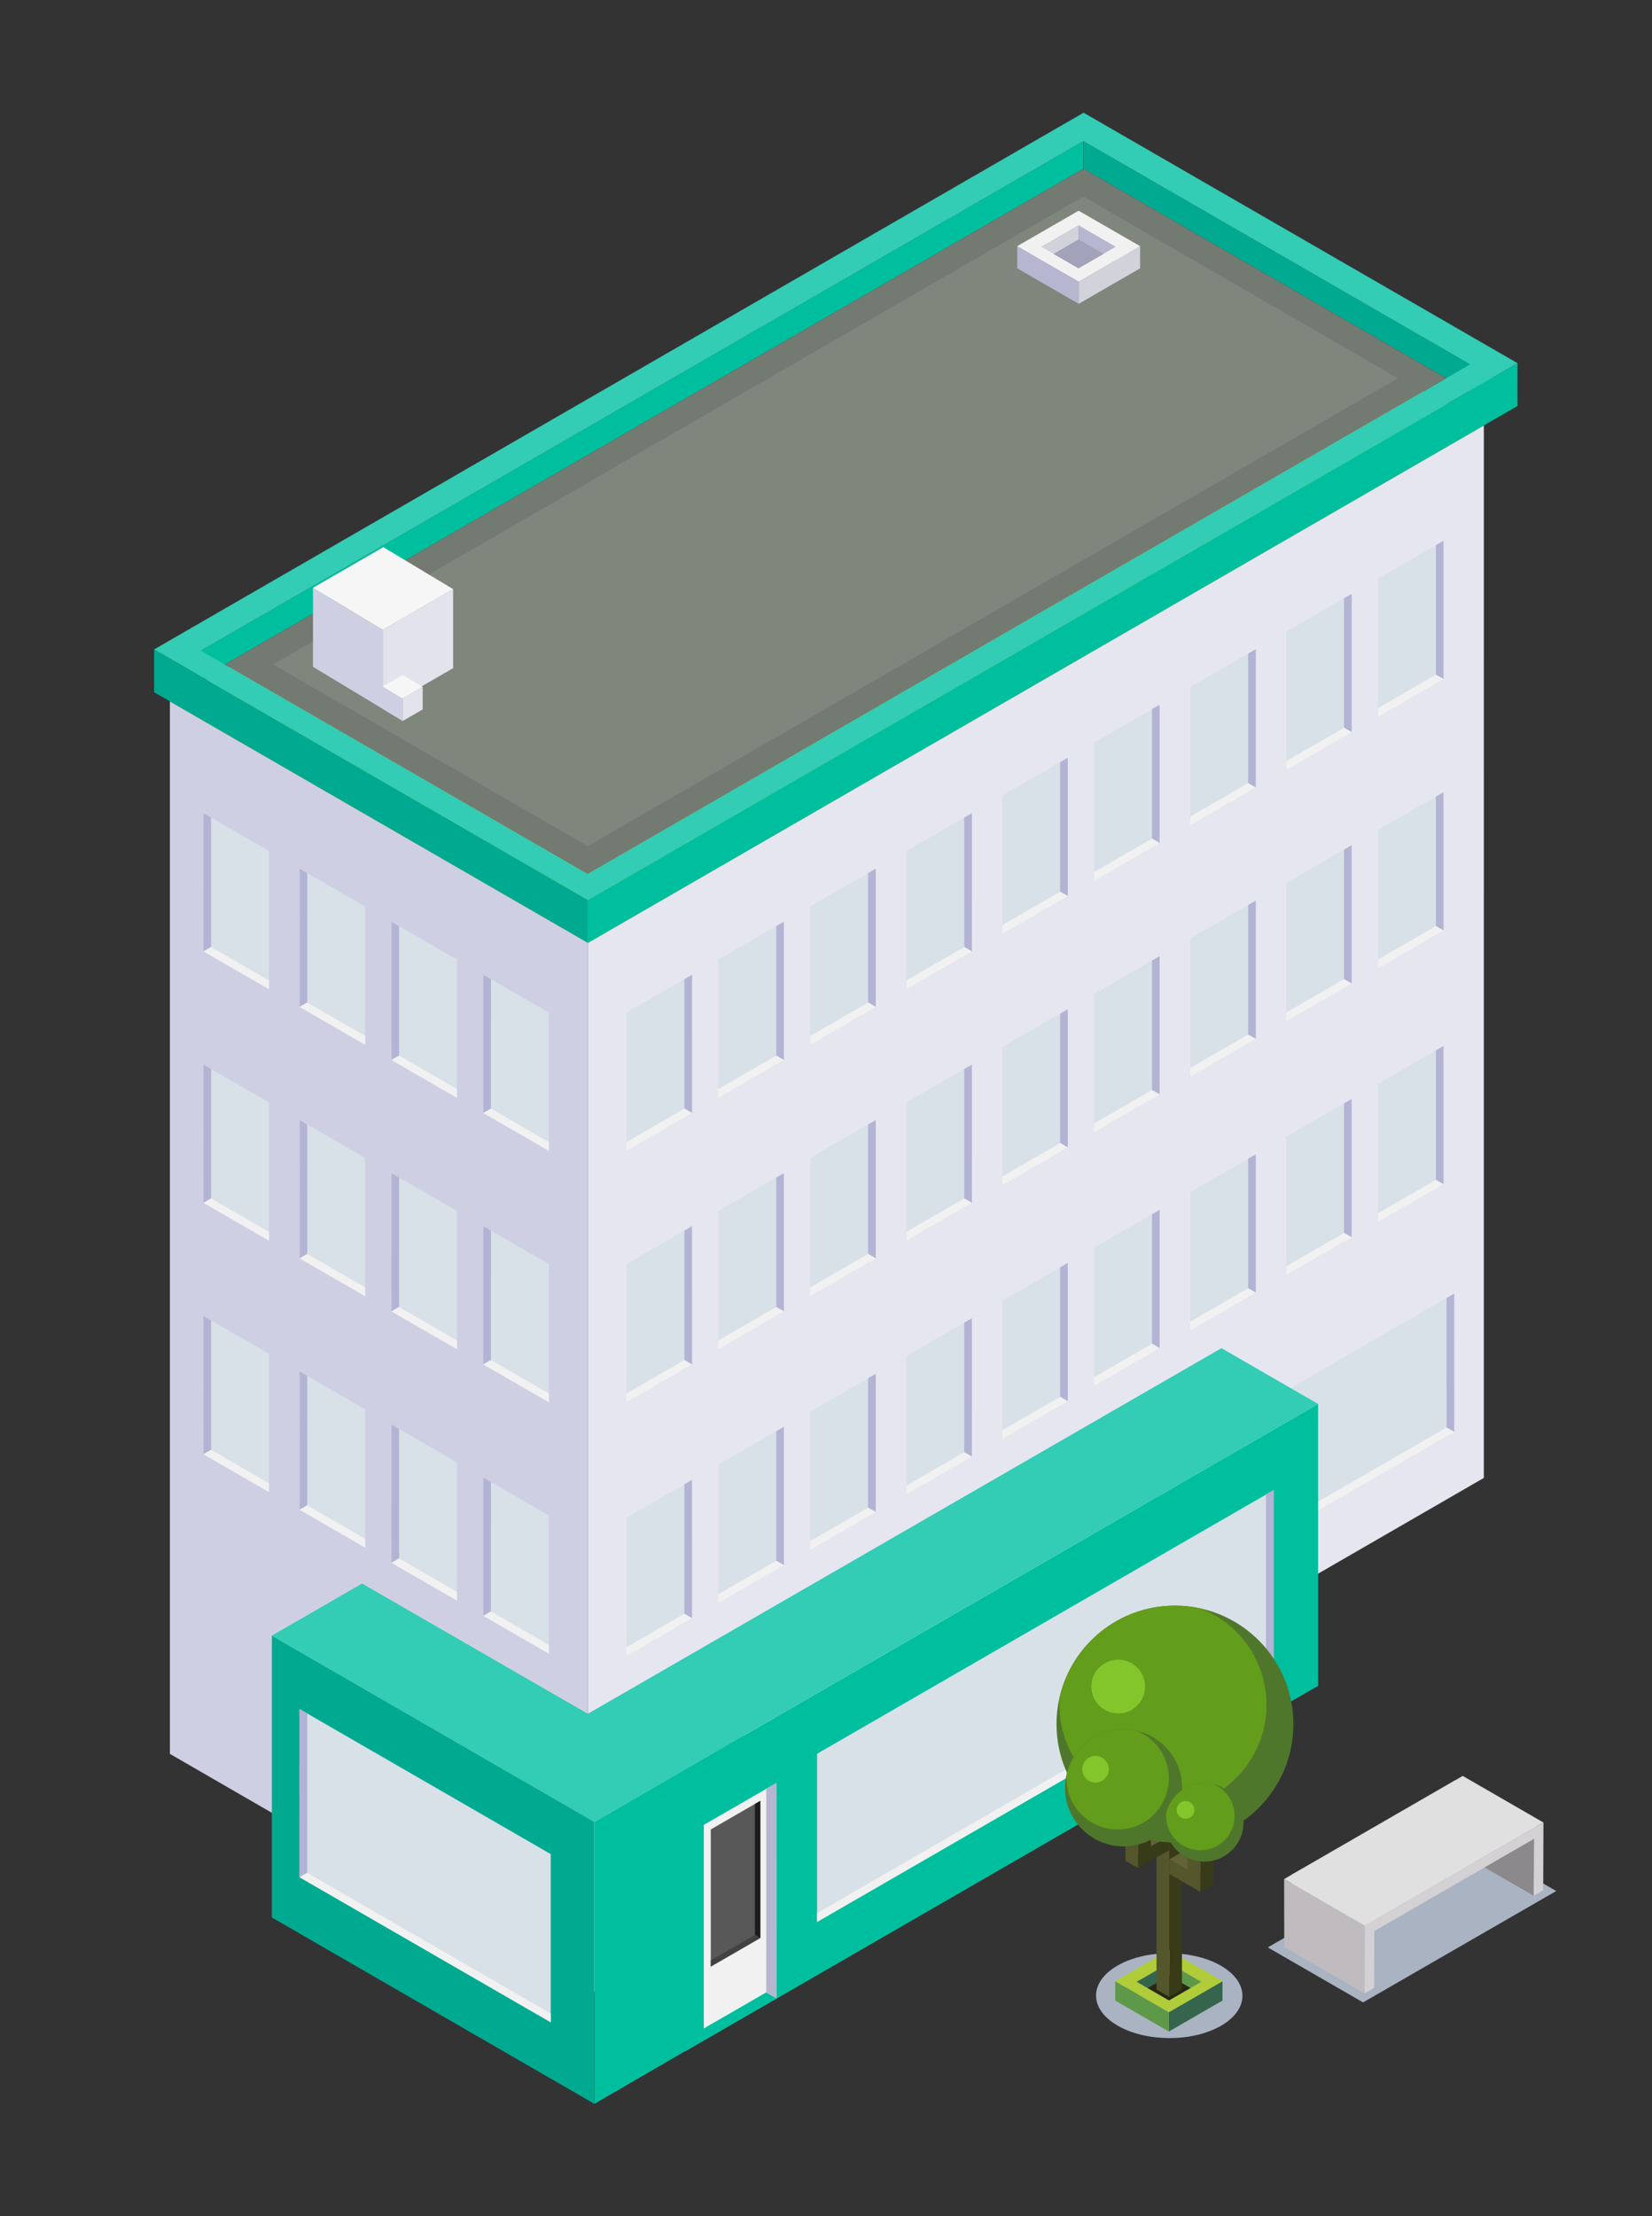 <?xml version="1.0" encoding="utf-8"?>
<!-- Generator: Adobe Illustrator 15.0.2, SVG Export Plug-In  -->
<!DOCTYPE svg PUBLIC "-//W3C//DTD SVG 1.1//EN" "http://www.w3.org/Graphics/SVG/1.1/DTD/svg11.dtd">
<svg version="1.1"
	 xmlns="http://www.w3.org/2000/svg" xmlns:xlink="http://www.w3.org/1999/xlink" xmlns:a="http://ns.adobe.com/AdobeSVGViewerExtensions/3.0/"
	 x="0px" y="0px" width="208px" height="279px" viewBox="-6 -7.977 208 279" enable-background="new -6 -7.977 208 279"
	 xml:space="preserve">
<rect x="-6" y="-7.977" width="208" height="279" fill="#333333" stroke="none"/>
<defs>
</defs>
<polygon fill="#CFCFE3" points="15.392,80.323 15.392,212.819 68.024,243.224 68.024,110.71 "/>
<polygon fill="#E6E6F0" points="180.825,178.079 180.828,45.584 68.025,110.711 68.025,243.223 "/>
<polygon fill="#B0CC38" points="180.828,45.583 128.178,15.207 15.392,80.323 68.025,110.71 "/>
<polygon fill="#00BF9E" points="130.407,13.262 19.297,77.411 19.297,73.935 130.407,9.785 "/>
<polygon fill="#00AA91" points="130.408,9.786 130.408,13.263 182.111,43.113 182.111,39.637 "/>
<polygon fill="#00AA91" points="13.407,73.778 13.407,79.171 68.027,110.718 68.027,105.312 "/>
<polygon fill="#00BF9E" points="185.065,37.74 185.063,43.133 68.026,110.718 68.026,105.312 "/>
<path fill="#33CCB5" d="M13.406,73.778l54.62,31.535L185.064,37.74L130.433,6.213L13.406,73.778z M67.989,102.047L19.297,73.935
	l111.11-64.149l48.692,28.112L67.989,102.047z"/>
<polygon fill="#727A71" points="130.407,13.262 176.088,39.636 67.989,102.047 22.308,75.673 "/>
<polygon fill="#7F877D" points="130.401,16.77 170.013,39.64 67.996,98.54 28.383,75.669 "/>
<polygon fill="#D2D2DB" points="129.792,22.194 125.122,24.891 125.122,23.093 129.792,20.397 "/>
<polygon fill="#B6B6D1" points="129.793,20.397 129.793,22.194 136.021,25.791 136.021,23.993 "/>
<polygon fill="#B6B6D1" points="122.076,23.012 122.076,25.801 129.812,30.274 129.812,27.479 "/>
<polygon fill="#D2D2DB" points="137.548,23.012 137.548,25.801 129.813,30.274 129.813,27.479 "/>
<path fill="#F1F1F2" d="M122.075,23.013l7.737,4.466l7.736-4.466l-7.742-4.463L122.075,23.013z M129.793,25.791l-4.671-2.697
	l4.671-2.697l4.671,2.697L129.793,25.791z"/>
<polygon fill="#A2A2BA" points="129.792,22.194 132.906,23.992 129.792,25.791 126.678,23.992 "/>
<polygon fill="#CFCFE3" points="33.408,66.019 33.408,75.97 42.188,81.26 42.188,71.305 "/>
<polygon fill="#E3E3ED" points="51.05,66.189 51.05,76.141 42.189,81.259 42.189,71.305 "/>
<polygon fill="#F6F6F7" points="51.05,66.189 42.266,60.904 33.408,66.02 42.189,71.305 "/>
<polygon fill="#CFCFE3" points="42.188,78.446 42.188,81.283 44.692,82.792 44.692,79.953 "/>
<polygon fill="#E3E3ED" points="47.219,78.495 47.219,81.333 44.692,82.792 44.692,79.954 "/>
<polygon fill="#F6F6F7" points="47.219,78.495 44.714,76.988 42.188,78.447 44.692,79.954 "/>
<g>
	<defs>
		<rect id="SVGID_3_" width="197.99" height="271.486"/>
	</defs>
	<clipPath id="SVGID_4_">
		<use xlink:href="#SVGID_3_"  overflow="visible"/>
	</clipPath>
</g>
<polygon fill="#D8E0E8" points="54.855,114.733 54.855,132.142 63.106,136.905 63.106,119.498 "/>
<polygon fill="#B3B3D4" points="54.853,132.141 55.811,131.585 55.812,115.287 54.855,114.733 "/>
<polygon fill="#F1F1F2" points="54.853,132.14 55.812,131.585 63.106,135.796 63.106,136.905 "/>
<polygon fill="#D8E0E8" points="43.29,108.056 43.29,125.463 51.541,130.227 51.541,112.82 "/>
<polygon fill="#B3B3D4" points="43.288,125.462 44.247,124.909 44.247,108.609 43.29,108.057 "/>
<polygon fill="#F1F1F2" points="43.288,125.463 44.247,124.908 51.541,129.119 51.541,130.228 "/>
<polygon fill="#D8E0E8" points="31.724,101.378 31.724,118.787 39.975,123.55 39.975,106.143 "/>
<polygon fill="#B3B3D4" points="31.722,118.786 32.681,118.23 32.681,101.932 31.724,101.378 "/>
<polygon fill="#F1F1F2" points="31.722,118.786 32.681,118.229 39.975,122.442 39.975,123.551 "/>
<polygon fill="#D8E0E8" points="19.621,94.391 19.621,111.798 27.872,116.562 27.872,99.155 "/>
<polygon fill="#B3B3D4" points="19.618,111.798 20.577,111.243 20.577,94.944 19.621,94.391 "/>
<polygon fill="#F1F1F2" points="19.619,111.798 20.578,111.243 27.872,115.454 27.872,116.563 "/>
<polygon fill="#D8E0E8" points="54.855,146.383 54.855,163.791 63.106,168.555 63.106,151.147 "/>
<polygon fill="#B3B3D4" points="54.853,163.79 55.811,163.235 55.812,146.936 54.855,146.383 "/>
<polygon fill="#F1F1F2" points="54.853,163.79 55.812,163.234 63.106,167.446 63.106,168.555 "/>
<polygon fill="#D8E0E8" points="43.29,139.706 43.29,157.113 51.541,161.876 51.541,144.47 "/>
<polygon fill="#B3B3D4" points="43.288,157.112 44.247,156.558 44.247,140.259 43.29,139.706 "/>
<polygon fill="#F1F1F2" points="43.288,157.112 44.247,156.557 51.541,160.768 51.541,161.877 "/>
<polygon fill="#D8E0E8" points="31.724,133.028 31.724,150.436 39.975,155.2 39.975,137.792 "/>
<polygon fill="#B3B3D4" points="31.722,150.435 32.681,149.88 32.681,133.581 31.724,133.028 "/>
<polygon fill="#F1F1F2" points="31.722,150.435 32.681,149.879 39.975,154.091 39.975,155.2 "/>
<polygon fill="#D8E0E8" points="19.621,126.041 19.621,143.448 27.872,148.211 27.872,130.805 "/>
<polygon fill="#B3B3D4" points="19.618,143.447 20.577,142.892 20.577,126.593 19.621,126.04 "/>
<polygon fill="#F1F1F2" points="19.619,143.447 20.578,142.892 27.872,147.103 27.872,148.212 "/>
<polygon fill="#D8E0E8" points="54.855,178.032 54.855,195.44 63.106,200.204 63.106,182.796 "/>
<polygon fill="#B3B3D4" points="54.853,195.439 55.811,194.884 55.812,178.585 54.855,178.032 "/>
<polygon fill="#F1F1F2" points="54.853,195.439 55.812,194.884 63.106,199.095 63.106,200.204 "/>
<polygon fill="#D8E0E8" points="43.29,171.355 43.29,188.762 51.541,193.526 51.541,176.119 "/>
<polygon fill="#B3B3D4" points="43.288,188.761 44.247,188.208 44.247,171.908 43.29,171.355 "/>
<polygon fill="#F1F1F2" points="43.288,188.762 44.247,188.207 51.541,192.417 51.541,193.527 "/>
<polygon fill="#D8E0E8" points="31.724,164.678 31.724,182.085 39.975,186.849 39.975,169.442 "/>
<polygon fill="#B3B3D4" points="31.722,182.084 32.681,181.529 32.681,165.23 31.724,164.677 "/>
<polygon fill="#F1F1F2" points="31.722,182.084 32.681,181.528 39.975,185.741 39.975,186.85 "/>
<polygon fill="#D8E0E8" points="19.621,157.69 19.621,175.097 27.872,179.861 27.872,162.454 "/>
<polygon fill="#B3B3D4" points="19.618,175.097 20.577,174.542 20.577,158.243 19.621,157.689 "/>
<polygon fill="#F1F1F2" points="19.619,175.097 20.578,174.542 27.872,178.753 27.872,179.862 "/>
<polygon fill="#D8E0E8" points="81.131,114.733 81.131,132.142 72.88,136.905 72.88,119.498 "/>
<polygon fill="#B3B3D4" points="80.174,115.286 80.174,131.585 81.133,132.14 81.131,114.733 "/>
<polygon fill="#F1F1F2" points="81.133,132.14 80.174,131.585 72.88,135.796 72.88,136.905 "/>
<polygon fill="#D8E0E8" points="92.697,108.056 92.697,125.463 84.446,130.227 84.446,112.82 "/>
<polygon fill="#B3B3D4" points="91.739,108.609 91.74,124.908 92.698,125.462 92.697,108.056 "/>
<polygon fill="#F1F1F2" points="92.699,125.463 91.74,124.908 84.446,129.119 84.446,130.228 "/>
<polygon fill="#D8E0E8" points="104.262,101.378 104.262,118.787 96.011,123.55 96.011,106.143 "/>
<polygon fill="#B3B3D4" points="103.305,101.931 103.305,118.23 104.264,118.785 104.263,101.378 "/>
<polygon fill="#F1F1F2" points="104.264,118.786 103.305,118.229 96.011,122.442 96.011,123.551 "/>
<polygon fill="#D8E0E8" points="116.365,94.391 116.365,111.798 108.114,116.562 108.114,99.155 "/>
<polygon fill="#B3B3D4" points="115.408,94.943 115.408,111.243 116.367,111.797 116.366,94.391 "/>
<polygon fill="#F1F1F2" points="116.367,111.798 115.408,111.243 108.114,115.454 108.114,116.563 "/>
<polygon fill="#D8E0E8" points="81.131,146.383 81.131,163.791 72.88,168.555 72.88,151.147 "/>
<polygon fill="#B3B3D4" points="80.174,146.936 80.174,163.235 81.133,163.79 81.131,146.383 "/>
<polygon fill="#F1F1F2" points="81.133,163.79 80.174,163.234 72.88,167.446 72.88,168.555 "/>
<polygon fill="#D8E0E8" points="92.697,139.706 92.697,157.113 84.446,161.876 84.446,144.47 "/>
<polygon fill="#B3B3D4" points="91.739,140.258 91.74,156.558 92.698,157.112 92.697,139.706 "/>
<polygon fill="#F1F1F2" points="92.699,157.112 91.74,156.557 84.446,160.768 84.446,161.877 "/>
<polygon fill="#D8E0E8" points="104.262,133.028 104.262,150.436 96.011,155.2 96.011,137.792 "/>
<polygon fill="#B3B3D4" points="103.305,133.581 103.305,149.879 104.264,150.435 104.263,133.027 "/>
<polygon fill="#F1F1F2" points="104.264,150.435 103.305,149.879 96.011,154.091 96.011,155.2 "/>
<polygon fill="#D8E0E8" points="116.365,126.041 116.365,143.448 108.114,148.211 108.114,130.805 "/>
<polygon fill="#B3B3D4" points="115.408,126.593 115.408,142.892 116.367,143.447 116.366,126.04 "/>
<polygon fill="#F1F1F2" points="116.367,143.447 115.408,142.892 108.114,147.103 108.114,148.212 "/>
<polygon fill="#D8E0E8" points="128.439,87.42 128.439,104.828 120.188,109.592 120.188,92.184 "/>
<polygon fill="#B3B3D4" points="127.481,87.973 127.481,104.271 128.44,104.827 128.439,87.42 "/>
<polygon fill="#F1F1F2" points="128.441,104.827 127.482,104.271 120.188,108.483 120.188,109.592 "/>
<polygon fill="#D8E0E8" points="140.005,80.743 140.005,98.151 131.754,102.915 131.754,85.507 "/>
<polygon fill="#B3B3D4" points="139.047,81.295 139.048,97.594 140.006,98.149 140.005,80.742 "/>
<polygon fill="#F1F1F2" points="140.007,98.149 139.048,97.594 131.754,101.805 131.754,102.915 "/>
<polygon fill="#D8E0E8" points="152.108,73.755 152.108,91.163 143.857,95.927 143.857,78.519 "/>
<polygon fill="#B3B3D4" points="151.15,74.308 151.15,90.606 152.109,91.162 152.108,73.754 "/>
<polygon fill="#F1F1F2" points="152.11,91.162 151.151,90.606 143.857,94.818 143.857,95.927 "/>
<polygon fill="#D8E0E8" points="128.439,119.07 128.439,136.477 120.188,141.241 120.188,123.834 "/>
<polygon fill="#B3B3D4" points="127.481,119.623 127.481,135.92 128.44,136.477 128.439,119.069 "/>
<polygon fill="#F1F1F2" points="128.441,136.477 127.482,135.92 120.188,140.132 120.188,141.242 "/>
<polygon fill="#D8E0E8" points="140.005,112.392 140.005,129.8 131.754,134.564 131.754,117.156 "/>
<polygon fill="#B3B3D4" points="139.047,112.944 139.048,129.244 140.006,129.798 140.005,112.392 "/>
<polygon fill="#F1F1F2" points="140.007,129.799 139.048,129.244 131.754,133.455 131.754,134.564 "/>
<polygon fill="#D8E0E8" points="152.108,105.404 152.108,122.813 143.857,127.576 143.857,110.168 "/>
<polygon fill="#B3B3D4" points="151.15,105.957 151.15,122.256 152.109,122.811 152.108,105.404 "/>
<polygon fill="#F1F1F2" points="152.11,122.811 151.151,122.256 143.857,126.467 143.857,127.576 "/>
<polygon fill="#D8E0E8" points="164.182,66.784 164.182,84.192 155.931,88.955 155.931,71.548 "/>
<polygon fill="#B3B3D4" points="163.224,67.337 163.225,83.636 164.183,84.191 164.182,66.784 "/>
<polygon fill="#F1F1F2" points="164.184,84.191 163.225,83.636 155.931,87.847 155.931,88.956 "/>
<polygon fill="#D8E0E8" points="175.748,60.107 175.748,77.514 167.497,82.278 167.497,64.871 "/>
<polygon fill="#B3B3D4" points="174.79,60.66 174.791,76.959 175.749,77.514 175.748,60.107 "/>
<polygon fill="#F1F1F2" points="175.75,77.514 174.791,76.958 167.497,81.17 167.497,82.279 "/>
<polygon fill="#D8E0E8" points="164.182,98.434 164.182,115.842 155.931,120.605 155.931,103.198 "/>
<polygon fill="#B3B3D4" points="163.224,98.986 163.225,115.285 164.183,115.84 164.182,98.433 "/>
<polygon fill="#F1F1F2" points="164.184,115.84 163.225,115.285 155.931,119.497 155.931,120.605 "/>
<polygon fill="#D8E0E8" points="175.748,91.756 175.748,109.164 167.497,113.927 167.497,96.521 "/>
<polygon fill="#B3B3D4" points="174.79,92.309 174.791,108.608 175.749,109.163 175.748,91.756 "/>
<polygon fill="#F1F1F2" points="175.75,109.163 174.791,108.608 167.497,112.819 167.497,113.928 "/>
<polygon fill="#D8E0E8" points="81.131,178.325 81.131,195.732 72.88,200.496 72.88,183.089 "/>
<polygon fill="#B3B3D4" points="80.174,178.877 80.174,195.177 81.133,195.731 81.131,178.325 "/>
<polygon fill="#F1F1F2" points="81.133,195.731 80.174,195.176 72.88,199.387 72.88,200.497 "/>
<polygon fill="#D8E0E8" points="92.697,171.647 92.697,189.055 84.446,193.819 84.446,176.411 "/>
<polygon fill="#B3B3D4" points="91.739,172.2 91.74,188.499 92.698,189.054 92.697,171.646 "/>
<polygon fill="#F1F1F2" points="92.699,189.054 91.74,188.499 84.446,192.709 84.446,193.819 "/>
<polygon fill="#D8E0E8" points="104.262,164.97 104.262,182.378 96.011,187.141 96.011,169.734 "/>
<polygon fill="#B3B3D4" points="103.305,165.522 103.305,181.821 104.264,182.376 104.263,164.969 "/>
<polygon fill="#F1F1F2" points="104.264,182.376 103.305,181.821 96.011,186.032 96.011,187.142 "/>
<polygon fill="#D8E0E8" points="116.365,157.982 116.365,175.389 108.114,180.153 108.114,162.746 "/>
<polygon fill="#B3B3D4" points="115.408,158.535 115.408,174.834 116.367,175.389 116.366,157.982 "/>
<polygon fill="#F1F1F2" points="116.367,175.389 115.408,174.833 108.114,179.045 108.114,180.154 "/>
<polygon fill="#D8E0E8" points="128.439,151.011 128.439,168.418 120.188,173.182 120.188,155.775 "/>
<polygon fill="#B3B3D4" points="127.481,151.564 127.481,167.862 128.44,168.417 128.439,151.011 "/>
<polygon fill="#F1F1F2" points="128.441,168.418 127.482,167.863 120.188,172.074 120.188,173.183 "/>
<polygon fill="#D8E0E8" points="140.005,144.333 140.005,161.742 131.754,166.505 131.754,149.098 "/>
<polygon fill="#B3B3D4" points="139.047,144.886 139.048,161.185 140.006,161.74 140.005,144.333 "/>
<polygon fill="#F1F1F2" points="140.007,161.741 139.048,161.185 131.754,165.397 131.754,166.506 "/>
<polygon fill="#D8E0E8" points="152.108,137.346 152.108,154.753 143.857,159.517 143.857,142.11 "/>
<polygon fill="#B3B3D4" points="151.15,137.899 151.15,154.198 152.109,154.753 152.108,137.346 "/>
<polygon fill="#F1F1F2" points="152.11,154.753 151.151,154.198 143.857,158.409 143.857,159.518 "/>
<polygon fill="#D8E0E8" points="164.182,130.375 164.182,147.783 155.931,152.546 155.931,135.14 "/>
<polygon fill="#B3B3D4" points="163.224,130.928 163.225,147.227 164.183,147.782 164.182,130.375 "/>
<polygon fill="#F1F1F2" points="164.184,147.782 163.225,147.227 155.931,151.438 155.931,152.547 "/>
<polygon fill="#D8E0E8" points="175.748,123.698 175.748,141.106 167.497,145.87 167.497,128.462 "/>
<polygon fill="#B3B3D4" points="174.79,124.25 174.791,140.549 175.749,141.104 175.748,123.697 "/>
<polygon fill="#F1F1F2" points="175.75,141.104 174.791,140.549 167.497,144.76 167.497,145.87 "/>
<polygon fill="#D8E0E8" points="177.093,154.874 177.093,172.282 156.1,184.401 156.1,166.995 "/>
<polygon fill="#B3B3D4" points="176.135,155.426 176.136,171.725 177.094,172.28 177.093,154.873 "/>
<polygon fill="#F1F1F2" points="177.095,172.28 176.136,171.725 156.1,183.293 156.1,184.402 "/>
<polygon fill="#00AA91" points="28.229,197.929 28.229,233.412 68.84,256.875 68.84,221.375 "/>
<polygon fill="#00BF9E" points="87.683,210.495 87.683,210.455 68.841,221.375 68.841,256.875 80.214,250.268 80.214,250.307
	159.959,204.249 159.959,168.766 "/>
<polygon fill="#33CCB5" points="159.959,168.767 147.789,161.741 68.011,207.771 39.585,191.373 28.23,197.929 56.64,214.331
	56.626,214.34 68.813,221.375 68.827,221.368 68.841,221.375 80.214,214.81 80.202,214.803 "/>
<polygon fill="#D8E0E8" points="154.353,179.619 154.353,200.788 96.877,233.972 96.877,212.802 "/>
<polygon fill="#B3B3D4" points="153.395,180.172 153.395,200.233 154.354,200.788 154.353,179.619 "/>
<polygon fill="#F1F1F2" points="154.354,200.788 153.396,200.232 96.877,232.863 96.877,233.972 "/>
<polygon fill="#F1F1F2" points="82.613,221.756 82.613,247.383 90.478,242.84 91.769,243.592 91.772,243.592 91.772,243.588
	91.769,216.472 "/>
<polygon fill="#B6B6D1" points="90.478,217.217 90.478,242.842 91.771,243.591 91.77,216.471 "/>
<polygon fill="#585859" points="89.728,218.73 89.728,235.995 83.492,239.595 83.492,222.331 "/>
<polygon fill="#1C1C1C" points="89.053,219.119 89.053,235.602 89.728,235.993 89.727,218.73 "/>
<polygon fill="#424242" points="89.729,235.994 89.053,235.603 83.492,238.814 83.492,239.596 "/>
<polygon fill="#D8E0E8" points="31.724,207.18 31.724,228.349 63.339,246.603 63.339,225.433 "/>
<polygon fill="#B3B3D4" points="31.722,228.349 32.681,227.794 32.681,207.733 31.724,207.18 "/>
<polygon fill="#F1F1F2" points="31.722,228.349 32.681,227.793 63.339,245.494 63.339,246.603 "/>
<g>
	<defs>
		<rect id="SVGID_2_" x="132.001" y="237.918" width="18.431" height="10.677"/>
	</defs>
	<clipPath id="SVGID_5_">
		<use xlink:href="#SVGID_2_"  overflow="visible"/>
	</clipPath>
	<path clip-path="url(#SVGID_5_)" fill="#AAB3C2" d="M147.717,239.481c3.604,2.08,3.622,5.471,0.043,7.551
		c-3.592,2.088-9.433,2.08-13.035,0c-3.615-2.087-3.635-5.463-0.042-7.551C138.262,237.401,144.102,237.394,147.717,239.481"/>
</g>
<polygon fill="#5E9949" points="141.184,240.718 145.263,243.073 145.263,241.504 141.183,239.149 "/>
<polygon fill="#35664D" points="141.183,239.149 141.184,240.718 135.744,243.86 135.744,242.29 "/>
<polygon fill="#35664D" points="147.923,241.433 147.923,243.87 141.167,247.775 141.167,245.334 "/>
<polygon fill="#5E9949" points="134.41,241.433 134.411,243.87 141.167,247.775 141.167,245.334 "/>
<path fill="#B0CC38" d="M141.172,237.536l-6.763,3.897l6.756,3.901l6.758-3.901L141.172,237.536z M137.104,241.504l4.079-2.354
	l4.08,2.354l-4.08,2.355L137.104,241.504z"/>
<polygon fill="#272911" points="141.184,240.718 138.463,242.29 141.183,243.86 143.904,242.289 "/>
<polygon fill="#383B18" points="142.818,216.518 142.817,242.476 141.215,243.402 141.215,217.443 "/>
<polygon fill="#54562C" points="139.616,216.518 139.616,242.476 141.216,243.402 141.216,217.443 "/>
<polygon fill="#383B18" points="146.728,227.436 146.728,229.257 145.127,230.183 145.127,228.36 "/>
<polygon fill="#54562C" points="141.216,226.102 141.217,227.923 145.127,230.183 145.127,228.36 "/>
<polygon fill="#616236" points="141.216,226.102 142.819,225.179 146.728,227.436 145.127,228.36 "/>
<polygon fill="#383B18" points="146.728,222.769 146.728,227.531 145.127,228.456 145.127,223.693 "/>
<polygon fill="#54562C" points="143.527,222.769 143.527,227.531 145.127,228.456 145.127,223.693 "/>
<polygon fill="#616236" points="143.527,222.769 145.129,221.845 146.728,222.769 145.127,223.693 "/>
<polygon fill="#54562C" points="135.705,224.452 135.705,226.273 137.307,227.198 137.307,225.375 "/>
<polygon fill="#383B18" points="141.216,223.118 141.216,224.939 137.306,227.198 137.306,225.375 "/>
<polygon fill="#616236" points="141.216,223.118 139.614,222.195 135.705,224.452 137.306,225.375 "/>
<polygon fill="#54562C" points="135.705,221.078 135.705,224.546 137.307,225.472 137.307,222.001 "/>
<polygon fill="#383B18" points="138.907,221.078 138.907,224.546 137.306,225.472 137.306,222.001 "/>
<polygon fill="#616236" points="138.907,221.078 137.303,220.154 135.705,221.078 137.306,222.001 "/>
<path fill="#4F772B" d="M156.85,209.071c0,8.236-6.679,14.91-14.91,14.91c-8.236,0-14.915-6.674-14.915-14.91
	c0-1.199,0.142-2.364,0.414-3.483c1.563-6.558,7.465-11.432,14.501-11.432c1.114,0,2.203,0.121,3.246,0.358
	C151.86,195.996,156.85,201.949,156.85,209.071"/>
<path fill="#629D1B" d="M153.462,206.646c0,7.198-5.837,13.035-13.034,13.035c-7.203,0-13.035-5.837-13.035-13.035
	c0-0.357,0.016-0.71,0.046-1.059c1.563-6.558,7.465-11.432,14.501-11.432c1.114,0,2.203,0.121,3.246,0.358
	C150.035,196.409,153.462,201.126,153.462,206.646"/>
<path fill="#82C62B" d="M138.176,204.341c0,1.868-1.515,3.384-3.384,3.384c-1.868,0-3.384-1.516-3.384-3.384
	c0-1.869,1.516-3.384,3.384-3.384C136.662,200.958,138.176,202.472,138.176,204.341"/>
<path fill="#4F772B" d="M142.841,217.091c0,4.072-3.302,7.372-7.372,7.372c-4.072,0-7.374-3.3-7.374-7.372
	c0-0.594,0.069-1.169,0.204-1.723c0.771-3.242,3.691-5.652,7.17-5.652c0.551,0,1.089,0.06,1.605,0.177
	C140.375,210.625,142.841,213.57,142.841,217.091"/>
<path fill="#629D1B" d="M141.167,215.892c0,3.559-2.886,6.444-6.444,6.444c-3.562,0-6.445-2.886-6.445-6.444
	c0-0.177,0.008-0.352,0.022-0.522c0.772-3.243,3.691-5.653,7.17-5.653c0.551,0,1.089,0.06,1.605,0.177
	C139.472,210.831,141.167,213.164,141.167,215.892"/>
<path fill="#82C62B" d="M133.609,214.752c0,0.924-0.749,1.673-1.674,1.673c-0.924,0-1.673-0.749-1.673-1.673
	s0.749-1.674,1.673-1.674C132.86,213.079,133.609,213.829,133.609,214.752"/>
<path fill="#4F772B" d="M150.574,221.437c0,2.728-2.212,4.938-4.938,4.938c-2.728,0-4.939-2.211-4.939-4.938
	c0-0.397,0.046-0.783,0.137-1.153c0.518-2.173,2.473-3.787,4.803-3.787c0.369,0,0.729,0.04,1.075,0.119
	C148.921,217.106,150.574,219.078,150.574,221.437"/>
<path fill="#629D1B" d="M149.452,220.634c0,2.384-1.934,4.317-4.317,4.317c-2.386,0-4.317-1.934-4.317-4.317
	c0-0.119,0.005-0.235,0.016-0.351c0.517-2.173,2.473-3.787,4.803-3.787c0.369,0,0.729,0.04,1.075,0.119
	C148.317,217.243,149.452,218.806,149.452,220.634"/>
<path fill="#82C62B" d="M144.389,219.871c0,0.619-0.502,1.12-1.121,1.12s-1.121-0.501-1.121-1.12s0.502-1.121,1.121-1.121
	S144.389,219.251,144.389,219.871"/>
<g>
	<defs>
		<rect id="SVGID_1_" x="153.626" y="223.149" width="36.314" height="20.955"/>
	</defs>
	<clipPath id="SVGID_6_">
		<use xlink:href="#SVGID_1_"  overflow="visible"/>
	</clipPath>
	<polygon clip-path="url(#SVGID_6_)" fill="#AAB3C2" points="153.626,237.18 165.619,244.104 189.94,230.083 177.929,223.149 	"/>
</g>
<polygon fill="#E0E0E0" points="176.975,216.286 178.171,215.591 188.332,221.458 187.135,222.152 "/>
<polygon fill="#8C898C" points="187.106,230.683 187.135,222.152 176.975,216.287 176.989,224.841 "/>
<polygon fill="#D3D1D3" points="187.106,230.683 188.302,229.988 188.332,221.458 187.135,222.152 "/>
<polygon fill="#E0E0E0" points="156.64,228.013 166.792,233.875 187.383,222.005 177.214,216.134 "/>
<polygon fill="#D3D1D3" points="187.383,222.005 166.792,233.866 166.792,235.263 187.368,223.384 "/>
<polygon fill="#D3D1D3" points="166.792,235.263 156.64,229.402 156.64,228.013 166.792,233.876 "/>
<polygon fill="#E0E0E0" points="155.682,228.58 156.878,227.884 167.038,233.75 165.842,234.446 "/>
<polygon fill="#BFBBBF" points="165.814,242.976 165.842,234.446 155.682,228.58 155.696,237.134 "/>
<polygon fill="#D3D1D3" points="165.814,242.976 167.009,242.281 167.039,233.75 165.842,234.446 "/>
</svg>
